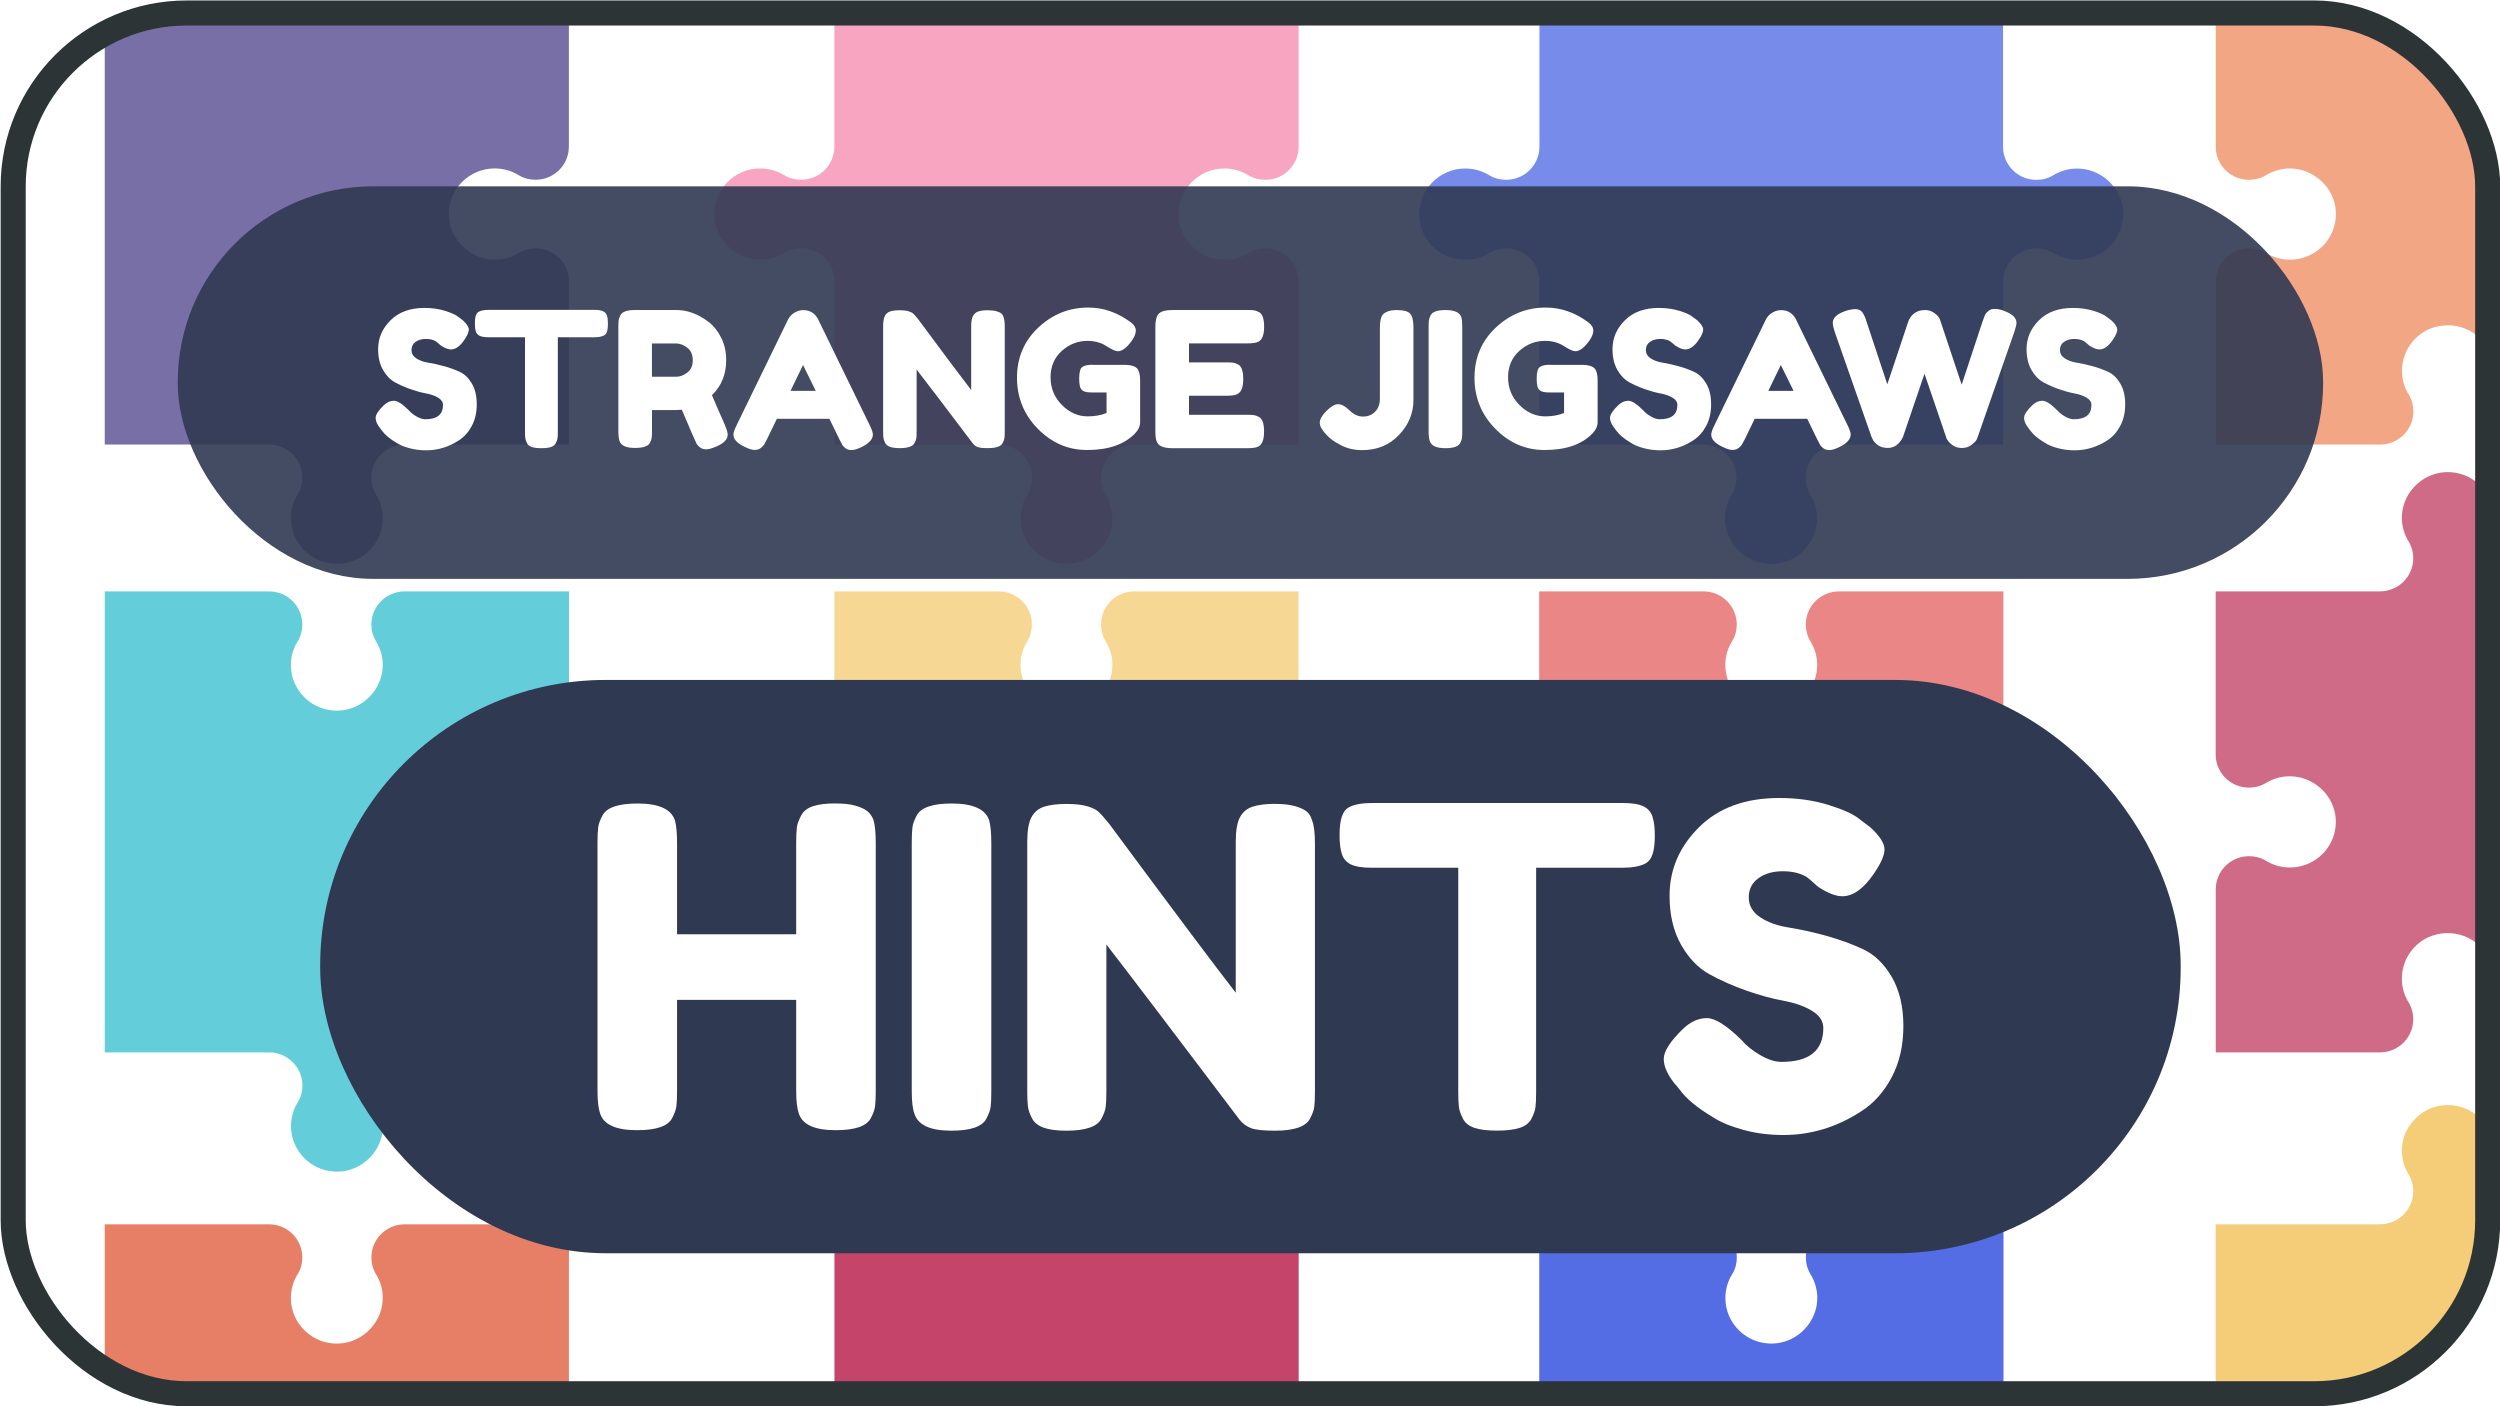 <?xml version="1.0" encoding="UTF-8"?>
<svg id="Layer_1" data-name="Layer 1" xmlns="http://www.w3.org/2000/svg" xmlns:xlink="http://www.w3.org/1999/xlink" viewBox="0 0 400 225">
  <defs>
    <style>
      .cls-1 {
        fill: #ea8685;
        filter: url(#drop-shadow-3);
      }

      .cls-2 {
        fill: #f8a5c2;
        filter: url(#drop-shadow-11);
      }

      .cls-3 {
        fill: #f7d794;
        filter: url(#drop-shadow-2);
      }

      .cls-4 {
        fill: #fff;
      }

      .cls-5 {
        fill: #778beb;
        filter: url(#drop-shadow-12);
      }

      .cls-6 {
        fill: #c44569;
        filter: url(#drop-shadow-7);
      }

      .cls-7 {
        fill: #546de5;
        filter: url(#drop-shadow-8);
      }

      .cls-8 {
        fill: #f3a683;
        filter: url(#drop-shadow-10);
      }

      .cls-9 {
        opacity: .9;
      }

      .cls-9, .cls-10 {
        fill: #303952;
      }

      .cls-11 {
        fill: #786fa6;
        filter: url(#drop-shadow-9);
      }

      .cls-12 {
        fill: none;
        stroke: #2d3436;
        stroke-miterlimit: 10;
        stroke-width: 4.01px;
      }

      .cls-13 {
        fill: #e77f67;
        filter: url(#drop-shadow-5);
      }

      .cls-14 {
        fill: #cf6a87;
        filter: url(#drop-shadow-4);
      }

      .cls-15 {
        fill: #f5cd79;
        filter: url(#drop-shadow-6);
      }

      .cls-16 {
        fill: #63cdda;
        filter: url(#drop-shadow-1);
      }

      .cls-17 {
        clip-path: url(#clippath);
      }
    </style>
    <clipPath id="clippath">
      <rect class="cls-12" x="2.11" y="2.08" width="395.92" height="220.92" rx="27.76" ry="27.76"/>
    </clipPath>
    <filter id="drop-shadow-1" x="-32.66" y="45.34" width="174" height="192" filterUnits="userSpaceOnUse">
      <feOffset dx="22.71" dy="22.71"/>
      <feGaussianBlur result="blur" stdDeviation="16.22"/>
      <feFlood flood-color="#000" flood-opacity=".25"/>
      <feComposite in2="blur" operator="in"/>
      <feComposite in="SourceGraphic"/>
    </filter>
    <filter id="drop-shadow-2" x="65.34" y="45.34" width="192" height="173" filterUnits="userSpaceOnUse">
      <feOffset dx="22.71" dy="22.71"/>
      <feGaussianBlur result="blur-2" stdDeviation="16.22"/>
      <feFlood flood-color="#000" flood-opacity=".25"/>
      <feComposite in2="blur-2" operator="in"/>
      <feComposite in="SourceGraphic"/>
    </filter>
    <filter id="drop-shadow-3" x="178.34" y="45.34" width="211" height="192" filterUnits="userSpaceOnUse">
      <feOffset dx="22.71" dy="22.71"/>
      <feGaussianBlur result="blur-3" stdDeviation="16.22"/>
      <feFlood flood-color="#000" flood-opacity=".25"/>
      <feComposite in2="blur-3" operator="in"/>
      <feComposite in="SourceGraphic"/>
    </filter>
    <filter id="drop-shadow-4" x="305.34" y="26.34" width="173" height="192" filterUnits="userSpaceOnUse">
      <feOffset dx="22.71" dy="22.71"/>
      <feGaussianBlur result="blur-4" stdDeviation="16.22"/>
      <feFlood flood-color="#000" flood-opacity=".25"/>
      <feComposite in2="blur-4" operator="in"/>
      <feComposite in="SourceGraphic"/>
    </filter>
    <filter id="drop-shadow-5" x="-32.66" y="146.34" width="174" height="173" filterUnits="userSpaceOnUse">
      <feOffset dx="22.71" dy="22.71"/>
      <feGaussianBlur result="blur-5" stdDeviation="16.22"/>
      <feFlood flood-color="#000" flood-opacity=".25"/>
      <feComposite in2="blur-5" operator="in"/>
      <feComposite in="SourceGraphic"/>
    </filter>
    <filter id="drop-shadow-6" x="286.34" y="127.34" width="192" height="192" filterUnits="userSpaceOnUse">
      <feOffset dx="22.71" dy="22.71"/>
      <feGaussianBlur result="blur-6" stdDeviation="16.22"/>
      <feFlood flood-color="#000" flood-opacity=".25"/>
      <feComposite in2="blur-6" operator="in"/>
      <feComposite in="SourceGraphic"/>
    </filter>
    <filter id="drop-shadow-7" x="65.34" y="127.34" width="192" height="192" filterUnits="userSpaceOnUse">
      <feOffset dx="22.71" dy="22.71"/>
      <feGaussianBlur result="blur-7" stdDeviation="16.22"/>
      <feFlood flood-color="#000" flood-opacity=".25"/>
      <feComposite in2="blur-7" operator="in"/>
      <feComposite in="SourceGraphic"/>
    </filter>
    <filter id="drop-shadow-8" x="178.34" y="146.34" width="192" height="173" filterUnits="userSpaceOnUse">
      <feOffset dx="22.71" dy="22.71"/>
      <feGaussianBlur result="blur-8" stdDeviation="16.22"/>
      <feFlood flood-color="#000" flood-opacity=".25"/>
      <feComposite in2="blur-8" operator="in"/>
      <feComposite in="SourceGraphic"/>
    </filter>
    <filter id="drop-shadow-9" x="-32.66" y="-51.66" width="174" height="192" filterUnits="userSpaceOnUse">
      <feOffset dx="22.71" dy="22.71"/>
      <feGaussianBlur result="blur-9" stdDeviation="16.22"/>
      <feFlood flood-color="#000" flood-opacity=".25"/>
      <feComposite in2="blur-9" operator="in"/>
      <feComposite in="SourceGraphic"/>
    </filter>
    <filter id="drop-shadow-10" x="305.34" y="-51.66" width="173" height="173" filterUnits="userSpaceOnUse">
      <feOffset dx="22.71" dy="22.71"/>
      <feGaussianBlur result="blur-10" stdDeviation="16.22"/>
      <feFlood flood-color="#000" flood-opacity=".25"/>
      <feComposite in2="blur-10" operator="in"/>
      <feComposite in="SourceGraphic"/>
    </filter>
    <filter id="drop-shadow-11" x="65.34" y="-51.66" width="192" height="192" filterUnits="userSpaceOnUse">
      <feOffset dx="22.71" dy="22.71"/>
      <feGaussianBlur result="blur-11" stdDeviation="16.22"/>
      <feFlood flood-color="#000" flood-opacity=".25"/>
      <feComposite in2="blur-11" operator="in"/>
      <feComposite in="SourceGraphic"/>
    </filter>
    <filter id="drop-shadow-12" x="178.34" y="-51.66" width="211" height="192" filterUnits="userSpaceOnUse">
      <feOffset dx="22.71" dy="22.71"/>
      <feGaussianBlur result="blur-12" stdDeviation="16.22"/>
      <feFlood flood-color="#000" flood-opacity=".25"/>
      <feComposite in2="blur-12" operator="in"/>
      <feComposite in="SourceGraphic"/>
    </filter>
  </defs>
  <g class="cls-17">
    <g>
      <rect class="cls-4" x="-5.95" y="-6.36" width="412.05" height="234.46"/>
      <g>
        <path class="cls-16" d="M68.33,71.91v26.09c0,2.93-2.39,5.3-5.33,5.3h0c-.94,0-1.88-.23-2.68-.72-1.12-.69-2.44-1.09-3.86-1.09-4.14,0-7.49,3.42-7.34,7.57s3.61,7.15,7.6,7.02c1.31-.04,2.52-.43,3.57-1.06.82-.5,1.76-.75,2.72-.75h0c2.95,0,5.33,2.37,5.33,5.3v26.1h-26.28c-2.95,0-5.33,2.37-5.33,5.3h0c0,.95.25,1.89.75,2.7.64,1.04,1.02,2.24,1.07,3.54.14,3.96-3.09,7.4-7.07,7.54-4.19.15-7.63-3.18-7.63-7.29,0-1.41.4-2.72,1.1-3.83.5-.79.73-1.73.73-2.66h0c0-2.93-2.39-5.3-5.33-5.3H-5.95v-73.76h26.28c2.95,0,5.33,2.37,5.33,5.3h0c0,.94-.23,1.87-.73,2.66-.7,1.11-1.1,2.42-1.1,3.83,0,4.11,3.44,7.44,7.63,7.29,3.98-.14,7.2-3.59,7.07-7.54-.04-1.3-.43-2.5-1.07-3.54-.5-.81-.75-1.75-.75-2.7h0c0-2.93,2.39-5.3,5.33-5.3h26.28Z"/>
        <path class="cls-3" d="M110.79,71.91v26.09c0,2.93-2.39,5.3-5.33,5.3h0c-.94,0-1.88-.23-2.68-.72-1.12-.69-2.44-1.09-3.86-1.09-4.14,0-7.49,3.42-7.34,7.57s3.61,7.15,7.6,7.02c1.31-.04,2.52-.43,3.57-1.06.82-.5,1.76-.75,2.72-.75h0c2.95,0,5.33,2.37,5.33,5.3v26.1s26.28,0,26.28,0c2.95,0,5.33-2.37,5.33-5.3h0c0-.95-.25-1.89-.75-2.7-.64-1.04-1.02-2.24-1.07-3.54-.14-3.96,3.09-7.4,7.07-7.54,4.19-.15,7.63,3.18,7.63,7.29,0,1.41-.4,2.72-1.1,3.83-.5.79-.73,1.73-.73,2.66h0c0,2.93,2.39,5.3,5.33,5.3h26.28s0-26.1,0-26.1c0-2.93-2.39-5.3-5.33-5.3h0c-.96,0-1.9.25-2.72.75-1.04.64-2.26,1.02-3.57,1.06-3.98.13-7.45-3.06-7.6-7.02-.15-4.16,3.2-7.57,7.34-7.57,1.42,0,2.74.4,3.86,1.09.8.49,1.74.72,2.68.72h0c2.95,0,5.33-2.37,5.33-5.3v-26.09s-26.28,0-26.28,0c-2.95,0-5.33,2.37-5.33,5.3h0c0,.95.25,1.89.75,2.7.64,1.04,1.02,2.24,1.07,3.54.14,3.96-3.09,7.4-7.07,7.54-4.19.15-7.63-3.18-7.63-7.29,0-1.41.4-2.72,1.1-3.83.5-.79.73-1.73.73-2.66h0c0-2.93-2.39-5.3-5.33-5.3,0,0-26.28,0-26.28,0Z"/>
        <path class="cls-1" d="M223.56,71.91v26.09c0,2.93-2.39,5.3-5.33,5.3h0c-.94,0-1.88-.23-2.68-.72-1.12-.69-2.44-1.09-3.86-1.09-4.14,0-7.49,3.42-7.34,7.57.14,3.96,3.61,7.15,7.6,7.02,1.31-.04,2.52-.43,3.57-1.06.82-.5,1.76-.75,2.72-.75h0c2.95,0,5.33,2.37,5.33,5.3v26.1h26.28c2.95,0,5.33,2.37,5.33,5.3h0c0,.94-.23,1.87-.73,2.66-.7,1.11-1.1,2.42-1.1,3.83,0,4.11,3.44,7.44,7.63,7.29,3.98-.14,7.2-3.59,7.07-7.54-.04-1.3-.43-2.5-1.07-3.54-.5-.81-.75-1.75-.75-2.7h0c0-2.93,2.39-5.3,5.33-5.3h26.28s0-26.09,0-26.09c0-2.93,2.39-5.3,5.33-5.3h0c.94,0,1.88.23,2.68.72,1.12.69,2.44,1.09,3.86,1.09,4.14,0,7.49-3.42,7.34-7.57-.14-3.96-3.61-7.15-7.6-7.02-1.31.04-2.52.43-3.57,1.06-.82.5-1.76.75-2.72.75h0c-2.95,0-5.33-2.37-5.33-5.3v-26.1h-26.28c-2.95,0-5.33,2.37-5.33,5.3h0c0,.95.25,1.89.75,2.7.64,1.04,1.02,2.24,1.07,3.54.14,3.96-3.09,7.4-7.07,7.54-4.19.15-7.63-3.18-7.63-7.29,0-1.41.4-2.72,1.1-3.83.5-.79.73-1.73.73-2.66h0c0-2.93-2.39-5.3-5.33-5.3,0,0-26.28,0-26.28,0Z"/>
        <path class="cls-14" d="M331.81,145.67v-26.09c0-2.93,2.39-5.3,5.33-5.3h0c.94,0,1.88.23,2.68.72,1.12.69,2.44,1.09,3.86,1.09,4.14,0,7.49-3.42,7.34-7.57-.14-3.96-3.61-7.15-7.6-7.02-1.31.04-2.52.43-3.57,1.06-.82.5-1.76.75-2.72.75h0c-2.95,0-5.33-2.37-5.33-5.3v-26.1s26.28,0,26.28,0c2.95,0,5.33-2.37,5.33-5.3h0c0-.95-.25-1.89-.75-2.7-.64-1.04-1.02-2.24-1.07-3.54-.14-3.96,3.09-7.4,7.07-7.54,4.19-.15,7.63,3.18,7.63,7.29,0,1.41-.4,2.72-1.1,3.83-.5.79-.73,1.73-.73,2.66h0c0,2.93,2.39,5.3,5.33,5.3h26.28s0,73.76,0,73.76h-26.28c-2.95,0-5.33-2.37-5.33-5.3h0c0-.94.23-1.87.73-2.66.7-1.11,1.1-2.42,1.1-3.83,0-4.11-3.44-7.44-7.63-7.29s-7.2,3.59-7.07,7.54c.04,1.3.43,2.5,1.07,3.54.5.81.75,1.75.75,2.7h0c0,2.93-2.39,5.3-5.33,5.3,0,0-26.28,0-26.28,0Z"/>
        <path class="cls-13" d="M-5.95,173.18h26.28c2.95,0,5.33,2.37,5.33,5.3h0c0,.94-.23,1.87-.73,2.66-.7,1.11-1.1,2.42-1.1,3.83,0,4.11,3.44,7.44,7.63,7.29,3.98-.14,7.2-3.59,7.07-7.54-.04-1.3-.43-2.5-1.07-3.54-.5-.81-.75-1.75-.75-2.7h0c0-2.93,2.39-5.3,5.33-5.3h26.28v26.09c0,2.93-2.39,5.3-5.33,5.3h0c-.94,0-1.88-.23-2.68-.72-1.12-.69-2.44-1.09-3.86-1.09-4.14,0-7.49,3.42-7.34,7.57.14,3.96,3.61,7.15,7.6,7.02,1.31-.04,2.52-.43,3.57-1.06.82-.5,1.76-.75,2.72-.75h0c2.95,0,5.33,2.37,5.33,5.3v26.1H-5.95v-73.76Z"/>
        <path class="cls-15" d="M331.81,246.94v-26.1c0-2.93-2.39-5.3-5.33-5.3h0c-.96,0-1.9.25-2.72.75-1.04.64-2.26,1.02-3.57,1.06-3.98.13-7.45-3.06-7.6-7.02-.15-4.16,3.2-7.57,7.34-7.57,1.42,0,2.74.4,3.86,1.09.8.49,1.74.72,2.68.72h0c2.95,0,5.33-2.37,5.33-5.3v-26.09s26.28,0,26.28,0c2.95,0,5.33-2.37,5.33-5.3h0c0-.95-.25-1.89-.75-2.7-.64-1.04-1.02-2.24-1.07-3.54-.14-3.96,3.09-7.4,7.07-7.54,4.19-.15,7.63,3.18,7.63,7.29,0,1.41-.4,2.72-1.1,3.83-.5.79-.73,1.73-.73,2.66h0c0,2.93,2.39,5.3,5.33,5.3h26.28s0,73.76,0,73.76h-74.28Z"/>
        <path class="cls-6" d="M185.07,173.18h-26.28c-2.95,0-5.33-2.37-5.33-5.3h0c0-.94.23-1.87.73-2.66.7-1.11,1.1-2.42,1.1-3.83,0-4.11-3.44-7.44-7.63-7.29s-7.2,3.59-7.07,7.54c.04,1.3.43,2.5,1.07,3.54.5.81.75,1.75.75,2.7h0c0,2.93-2.39,5.3-5.33,5.3h-26.28s0,26.09,0,26.09c0,2.93-2.39,5.3-5.33,5.3h0c-.94,0-1.88-.23-2.68-.72-1.12-.69-2.44-1.09-3.86-1.09-4.14,0-7.49,3.42-7.34,7.57s3.61,7.15,7.6,7.02c1.31-.04,2.52-.43,3.57-1.06.82-.5,1.76-.75,2.72-.75h0c2.95,0,5.33,2.37,5.33,5.3v26.1h74.28v-26.1c0-2.93-2.39-5.3-5.33-5.3h0c-.96,0-1.9.25-2.72.75-1.04.64-2.26,1.02-3.57,1.06-3.98.13-7.45-3.06-7.6-7.02-.15-4.16,3.2-7.57,7.34-7.57,1.42,0,2.74.4,3.86,1.09.8.49,1.74.72,2.68.72h0c2.95,0,5.33-2.37,5.33-5.3,0,0,0-26.09,0-26.09Z"/>
        <path class="cls-7" d="M297.84,173.18h-26.28c-2.95,0-5.33,2.37-5.33,5.3h0c0,.95.25,1.89.75,2.7.64,1.04,1.02,2.24,1.07,3.54.14,3.96-3.09,7.4-7.07,7.54-4.19.15-7.63-3.18-7.63-7.29,0-1.41.4-2.72,1.1-3.83.5-.79.73-1.73.73-2.66h0c0-2.93-2.39-5.3-5.33-5.3h-26.28s0,26.09,0,26.09c0,2.93-2.39,5.3-5.33,5.3h0c-.94,0-1.88-.23-2.68-.72-1.12-.69-2.44-1.09-3.86-1.09-4.14,0-7.49,3.42-7.34,7.57s3.61,7.15,7.6,7.02c1.31-.04,2.52-.43,3.57-1.06.82-.5,1.76-.75,2.72-.75h0c2.95,0,5.33,2.37,5.33,5.3v26.1h74.28v-26.1c0-2.93-2.39-5.3-5.33-5.3h0c-.96,0-1.9.25-2.72.75-1.04.64-2.26,1.02-3.57,1.06-3.98.13-7.45-3.06-7.6-7.02-.15-4.16,3.2-7.57,7.34-7.57,1.42,0,2.74.4,3.86,1.09.8.49,1.74.72,2.68.72h0c2.95,0,5.33-2.37,5.33-5.3,0,0,0-26.09,0-26.09Z"/>
        <path class="cls-11" d="M-5.95,48.42h26.28c2.95,0,5.33,2.37,5.33,5.3h0c0,.94-.23,1.87-.73,2.66-.7,1.11-1.1,2.42-1.1,3.83,0,4.11,3.44,7.44,7.63,7.29s7.2-3.59,7.07-7.54c-.04-1.3-.43-2.5-1.07-3.54-.5-.81-.75-1.75-.75-2.7h0c0-2.93,2.39-5.3,5.33-5.3h26.28s0-26.1,0-26.1c0-2.93-2.39-5.3-5.33-5.3h0c-.96,0-1.9.25-2.72.75-1.04.64-2.26,1.02-3.57,1.06-3.98.13-7.45-3.06-7.6-7.02-.15-4.16,3.2-7.57,7.34-7.57,1.42,0,2.74.4,3.86,1.09.8.49,1.74.72,2.68.72h0c2.95,0,5.33-2.37,5.33-5.3v-26.09H-5.95V48.42Z"/>
        <path class="cls-8" d="M406.09,48.42h-26.28c-2.95,0-5.33-2.37-5.33-5.3h0c0-.94.23-1.87.73-2.66.7-1.11,1.1-2.42,1.1-3.83,0-4.11-3.44-7.44-7.63-7.29s-7.2,3.59-7.07,7.54c.04,1.3.43,2.5,1.07,3.54.5.81.75,1.75.75,2.7h0c0,2.93-2.39,5.3-5.33,5.3h-26.28s0-26.09,0-26.09c0-2.93,2.39-5.3,5.33-5.3h0c.94,0,1.88.23,2.68.72,1.12.69,2.44,1.09,3.86,1.09,4.14,0,7.49-3.42,7.34-7.57-.14-3.96-3.61-7.15-7.6-7.02-1.31.04-2.52.43-3.57,1.06-.82.5-1.76.75-2.72.75h0c-2.95,0-5.33-2.37-5.33-5.3v-26.1s74.28,0,74.28,0V48.42Z"/>
        <path class="cls-2" d="M185.07,48.42h-26.28c-2.95,0-5.33,2.37-5.33,5.3h0c0,.95.25,1.89.75,2.7.64,1.04,1.02,2.24,1.07,3.54.14,3.96-3.09,7.4-7.07,7.54-4.19.15-7.63-3.18-7.63-7.29,0-1.41.4-2.72,1.1-3.83.5-.79.73-1.73.73-2.66h0c0-2.93-2.39-5.3-5.33-5.3h-26.28s0-26.1,0-26.1c0-2.93-2.39-5.3-5.33-5.3h0c-.96,0-1.9.25-2.72.75-1.04.64-2.26,1.02-3.57,1.06-3.98.13-7.45-3.06-7.6-7.02-.15-4.16,3.2-7.57,7.34-7.57,1.42,0,2.74.4,3.86,1.09.8.49,1.74.72,2.68.72h0c2.95,0,5.33-2.37,5.33-5.3v-26.09s74.28,0,74.28,0V.76c0,2.93-2.39,5.3-5.33,5.3h0c-.94,0-1.88-.23-2.68-.72-1.12-.69-2.44-1.09-3.86-1.09-4.14,0-7.49,3.42-7.34,7.57.14,3.96,3.61,7.15,7.6,7.02,1.31-.04,2.52-.43,3.57-1.06.82-.5,1.76-.75,2.72-.75h0c2.95,0,5.33,2.37,5.33,5.3,0,0,0,26.1,0,26.1Z"/>
        <path class="cls-5" d="M223.6-25.33V.76c0,2.93-2.39,5.3-5.33,5.3h0c-.94,0-1.88-.23-2.68-.72-1.12-.69-2.44-1.09-3.86-1.09-4.14,0-7.49,3.42-7.34,7.57s3.61,7.15,7.6,7.02c1.31-.04,2.52-.43,3.57-1.06.82-.5,1.76-.75,2.72-.75h0c2.95,0,5.33,2.37,5.33,5.3v26.1h-.09s26.28,0,26.28,0c2.95,0,5.33,2.37,5.33,5.3h0c0,.94-.23,1.87-.73,2.66-.7,1.11-1.1,2.42-1.1,3.83,0,4.11,3.44,7.44,7.63,7.29s7.2-3.59,7.07-7.54c-.04-1.3-.43-2.5-1.07-3.54-.5-.81-.75-1.75-.75-2.7h0c0-2.93,2.39-5.3,5.33-5.3h26.28v-26.09c0-2.93,2.39-5.3,5.33-5.3h0c.94,0,1.88.23,2.68.72,1.12.69,2.44,1.09,3.86,1.09,4.14,0,7.49-3.42,7.34-7.57-.14-3.96-3.61-7.15-7.6-7.02-1.31.04-2.52.43-3.57,1.06-.82.5-1.76.75-2.72.75h0c-2.95,0-5.33-2.37-5.33-5.3v-26.1"/>
      </g>
      <g>
        <rect class="cls-9" x="28.44" y="29.81" width="343.26" height="62.81" rx="31.28" ry="31.28"/>
        <g>
          <path class="cls-4" d="M60.89,68.6c-.53-.64-.79-1.22-.79-1.73s.43-1.19,1.31-2.03c.51-.48,1.04-.72,1.61-.72s1.36.5,2.37,1.51c.28.34.69.67,1.21.98.53.31,1.01.47,1.46.47,1.88,0,2.82-.76,2.82-2.29,0-.46-.26-.85-.77-1.16-.52-.31-1.16-.54-1.93-.68-.77-.14-1.6-.37-2.49-.68-.89-.31-1.72-.68-2.49-1.1-.77-.42-1.41-1.09-1.93-2-.52-.91-.77-2.01-.77-3.3,0-1.77.66-3.31,1.99-4.63s3.13-1.97,5.42-1.97c1.21,0,2.32.16,3.32.47,1,.31,1.7.63,2.08.95l.76.57c.63.58.94,1.08.94,1.48s-.24.95-.73,1.66c-.69,1.01-1.4,1.51-2.13,1.51-.43,0-.95-.2-1.58-.6-.06-.04-.18-.14-.35-.3-.17-.16-.33-.29-.47-.39-.43-.26-.97-.39-1.62-.39s-1.2.16-1.64.47c-.44.31-.65.74-.65,1.3s.26,1,.77,1.34c.52.34,1.16.57,1.93.69.77.12,1.61.31,2.52.56.91.25,1.75.56,2.52.92.77.36,1.41.99,1.93,1.88.52.89.77,2,.77,3.3s-.26,2.46-.79,3.45c-.53.99-1.21,1.76-2.06,2.31-1.64,1.07-3.39,1.6-5.25,1.6-.95,0-1.85-.12-2.7-.35s-1.54-.52-2.06-.86c-1.07-.64-1.82-1.27-2.25-1.87l-.27-.33Z"/>
          <path class="cls-4" d="M78.2,49.58h16.88c.65,0,1.12.08,1.43.23.3.15.51.39.61.71.1.32.15.74.15,1.27s-.05.94-.15,1.25c-.1.31-.27.53-.52.65-.36.18-.88.27-1.55.27h-5.8v15.16c0,.46-.02.8-.05,1.02-.03.22-.12.48-.27.77-.15.29-.42.5-.8.62-.38.12-.89.18-1.52.18s-1.13-.06-1.5-.18c-.37-.12-.64-.33-.79-.62-.15-.29-.24-.55-.27-.78-.03-.23-.05-.58-.05-1.04v-15.13h-5.83c-.65,0-1.12-.08-1.43-.23-.3-.15-.51-.39-.61-.71-.1-.32-.15-.74-.15-1.27s.05-.94.15-1.25c.1-.31.27-.53.52-.65.36-.18.88-.27,1.55-.27Z"/>
          <path class="cls-4" d="M115.97,67.97c.3.72.46,1.25.46,1.57,0,.76-.63,1.41-1.88,1.93-.65.28-1.17.42-1.56.42s-.72-.1-.97-.29c-.25-.19-.44-.39-.56-.59-.2-.38-.99-2.2-2.37-5.46l-.94.06h-3.83v3.41c0,.46-.02.81-.05,1.04-.03.23-.13.5-.29.8-.28.54-1.07.81-2.37.81-1.42,0-2.25-.37-2.49-1.12-.12-.34-.18-.86-.18-1.57v-16.73c0-.46.02-.81.05-1.04.03-.23.13-.5.29-.8.28-.54,1.07-.81,2.37-.81h6.56c1.78,0,3.51.64,5.19,1.93.81.62,1.48,1.47,2,2.53.53,1.07.79,2.25.79,3.56,0,2.27-.76,4.14-2.28,5.61.45,1.07,1.13,2.64,2.06,4.73ZM104.31,60.28h3.89c.59,0,1.17-.22,1.76-.66.59-.44.88-1.11.88-1.99s-.29-1.55-.88-2c-.59-.45-1.19-.68-1.82-.68h-3.83v5.34Z"/>
          <path class="cls-4" d="M130.94,51.18l8.2,16.82c.34.68.52,1.2.52,1.54,0,.72-.59,1.38-1.76,1.96-.69.34-1.23.51-1.62.51s-.72-.09-.97-.27c-.25-.18-.44-.37-.55-.57-.11-.2-.27-.5-.47-.9l-1.58-3.26h-8.41l-1.58,3.26c-.2.4-.36.69-.47.87-.11.18-.29.37-.55.56-.25.19-.58.29-.97.29s-.94-.17-1.62-.51c-1.17-.56-1.76-1.21-1.76-1.93,0-.34.17-.85.52-1.54l8.2-16.85c.22-.46.56-.83,1.02-1.12.46-.28.94-.42,1.44-.42,1.09,0,1.9.52,2.43,1.57ZM128.48,58.41l-2,4.13h4.04l-2.03-4.13Z"/>
          <path class="cls-4" d="M155.7,50.53c.19-.35.48-.59.87-.71.38-.12.87-.18,1.44-.18s1.04.05,1.4.15c.35.1.62.22.79.36.17.14.3.35.38.63.12.32.18.83.18,1.54v16.73c0,.48-.02.83-.05,1.06-.03.22-.13.48-.29.78-.28.54-1.07.81-2.37.81-.79,0-1.34-.06-1.64-.18-.3-.12-.56-.31-.76-.57-4.55-6.03-7.55-9.97-8.99-11.82v9.92c0,.48-.02.83-.05,1.06-.03.22-.13.48-.29.78-.28.54-1.07.81-2.37.81s-2.02-.27-2.31-.81c-.16-.3-.26-.57-.29-.81-.03-.24-.05-.59-.05-1.06v-16.82c0-.76.1-1.32.29-1.67.19-.35.48-.59.87-.71.38-.12.88-.18,1.49-.18s1.09.06,1.44.17c.35.11.6.24.74.38.08.06.31.32.7.78,4.27,5.77,7.12,9.58,8.56,11.43v-10.19c0-.76.1-1.32.29-1.67Z"/>
          <path class="cls-4" d="M174.78,58.38h5.34c1.09.04,1.76.32,2,.84.2.38.3.94.3,1.69v6.63c0,.64-.28,1.26-.85,1.84-1.7,1.75-4.25,2.62-7.65,2.62-3.02,0-5.64-1.13-7.86-3.39-2.23-2.26-3.34-4.99-3.34-8.19s1.13-5.86,3.4-8c2.27-2.14,4.94-3.21,8.02-3.21,2.39,0,4.65.78,6.77,2.35.55.4.82.85.82,1.34s-.23,1.06-.7,1.7c-.79,1.07-1.51,1.6-2.16,1.6-.38,0-1-.28-1.85-.83-.85-.55-1.86-.83-3.04-.83-1.54,0-2.9.54-4.1,1.61-1.19,1.08-1.79,2.48-1.79,4.22s.61,3.22,1.82,4.43c1.21,1.22,2.59,1.82,4.13,1.82,1.11,0,2.11-.18,3.01-.54v-3.29h-2.4c-.63,0-1.07-.08-1.34-.24-.26-.16-.44-.4-.52-.71-.08-.31-.12-.73-.12-1.27s.05-.96.14-1.28c.09-.32.26-.54.5-.66.36-.18.85-.27,1.46-.27Z"/>
          <path class="cls-4" d="M190.23,66.37h9.35c.47,0,.81.01,1.05.05.23.03.5.13.8.29.55.28.82,1.07.82,2.35,0,1.41-.37,2.23-1.12,2.47-.34.12-.87.18-1.58.18h-12.02c-1.42,0-2.25-.38-2.49-1.15-.12-.32-.18-.83-.18-1.54v-16.76c0-1.03.19-1.72.58-2.1.38-.37,1.11-.56,2.19-.56h11.96c.47,0,.81.01,1.05.05.23.03.5.13.8.29.55.28.82,1.07.82,2.35,0,1.41-.37,2.23-1.12,2.47-.34.12-.87.18-1.58.18h-9.32v3.04h6.01c.47,0,.81.02,1.05.05.23.03.5.13.8.29.55.28.82,1.07.82,2.35,0,1.41-.38,2.23-1.15,2.47-.34.12-.87.18-1.58.18h-5.95v3.04Z"/>
          <path class="cls-4" d="M223.27,49.61c.79,0,1.37.07,1.75.2.37.13.64.35.8.65.22.46.33,1.09.33,1.87v11.67c0,2.11-.77,3.97-2.31,5.59-1.54,1.62-3.5,2.43-5.89,2.43-1.34,0-2.52-.29-3.55-.87-.93-.5-1.58-.95-1.94-1.36l-.24-.24c-.71-.74-1.06-1.38-1.06-1.91s.35-1.16,1.06-1.88c.71-.72,1.34-1.09,1.88-1.09s1.15.33,1.82.99c.67.66,1.39.99,2.17.99s1.42-.26,1.93-.78c.51-.52.76-1.22.76-2.08v-11.28c0-1.21.2-1.98.61-2.32.47-.38,1.09-.57,1.88-.57Z"/>
          <path class="cls-4" d="M228.58,52.26c0-.46.02-.81.05-1.04.03-.23.13-.5.29-.8.28-.54,1.07-.81,2.37-.81,1.42,0,2.26.37,2.52,1.12.1.34.15.86.15,1.57v16.76c0,.48-.02.83-.05,1.06-.03.22-.13.48-.29.78-.28.54-1.07.81-2.37.81-1.42,0-2.25-.38-2.49-1.15-.12-.32-.18-.83-.18-1.54v-16.76Z"/>
          <path class="cls-4" d="M247.98,58.38h5.34c1.09.04,1.76.32,2,.84.2.38.3.94.3,1.69v6.63c0,.64-.28,1.26-.85,1.84-1.7,1.75-4.25,2.62-7.65,2.62-3.02,0-5.64-1.13-7.86-3.39-2.23-2.26-3.34-4.99-3.34-8.19s1.13-5.86,3.4-8c2.27-2.14,4.94-3.21,8.02-3.21,2.39,0,4.65.78,6.77,2.35.55.4.82.85.82,1.34s-.23,1.06-.7,1.7c-.79,1.07-1.51,1.6-2.16,1.6-.38,0-1-.28-1.85-.83-.85-.55-1.86-.83-3.04-.83-1.54,0-2.9.54-4.1,1.61-1.19,1.08-1.79,2.48-1.79,4.22s.61,3.22,1.82,4.43c1.21,1.22,2.59,1.82,4.13,1.82,1.11,0,2.11-.18,3.01-.54v-3.29h-2.4c-.63,0-1.07-.08-1.34-.24-.26-.16-.44-.4-.52-.71-.08-.31-.12-.73-.12-1.27s.05-.96.14-1.28c.09-.32.26-.54.5-.66.36-.18.85-.27,1.46-.27Z"/>
          <path class="cls-4" d="M258.39,68.6c-.53-.64-.79-1.22-.79-1.73s.43-1.19,1.31-2.03c.51-.48,1.04-.72,1.61-.72s1.36.5,2.37,1.51c.28.34.69.67,1.21.98.53.31,1.01.47,1.46.47,1.88,0,2.82-.76,2.82-2.29,0-.46-.26-.85-.77-1.16-.52-.31-1.16-.54-1.93-.68-.77-.14-1.6-.37-2.49-.68-.89-.31-1.72-.68-2.49-1.1-.77-.42-1.41-1.09-1.93-2-.52-.91-.77-2.01-.77-3.3,0-1.77.66-3.31,1.99-4.63s3.13-1.97,5.42-1.97c1.21,0,2.32.16,3.32.47,1,.31,1.7.63,2.08.95l.76.57c.63.58.94,1.08.94,1.48s-.24.95-.73,1.66c-.69,1.01-1.4,1.51-2.13,1.51-.43,0-.95-.2-1.58-.6-.06-.04-.18-.14-.35-.3-.17-.16-.33-.29-.47-.39-.43-.26-.97-.39-1.62-.39s-1.2.16-1.64.47c-.44.31-.65.74-.65,1.3s.26,1,.77,1.34c.52.34,1.16.57,1.93.69.77.12,1.61.31,2.52.56.91.25,1.75.56,2.52.92.77.36,1.41.99,1.93,1.88.52.89.77,2,.77,3.3s-.26,2.46-.79,3.45c-.53.99-1.21,1.76-2.06,2.31-1.64,1.07-3.39,1.6-5.25,1.6-.95,0-1.85-.12-2.7-.35s-1.54-.52-2.06-.86c-1.07-.64-1.82-1.27-2.25-1.87l-.27-.33Z"/>
          <path class="cls-4" d="M287.39,51.18l8.2,16.82c.34.68.52,1.2.52,1.54,0,.72-.59,1.38-1.76,1.96-.69.34-1.23.51-1.62.51s-.72-.09-.97-.27c-.25-.18-.44-.37-.55-.57-.11-.2-.27-.5-.47-.9l-1.58-3.26h-8.41l-1.58,3.26c-.2.4-.36.69-.47.87-.11.18-.29.37-.55.56-.25.19-.58.29-.97.29s-.94-.17-1.62-.51c-1.17-.56-1.76-1.21-1.76-1.93,0-.34.17-.85.52-1.54l8.2-16.85c.22-.46.56-.83,1.02-1.12.46-.28.94-.42,1.44-.42,1.09,0,1.9.52,2.43,1.57ZM284.93,58.41l-2,4.13h4.04l-2.03-4.13Z"/>
          <path class="cls-4" d="M320.61,49.73c1.36.48,2.03,1.13,2.03,1.93,0,.26-.12.75-.36,1.48l-5.83,16.73c-.04.14-.11.31-.21.51-.1.2-.37.47-.8.8-.44.33-.95.5-1.55.5s-1.11-.17-1.55-.5c-.44-.33-.72-.66-.87-.98l-3.55-10.4c-2.25,6.59-3.39,9.95-3.43,10.07-.04.12-.13.29-.27.51-.14.22-.3.42-.49.6-.47.46-1.02.69-1.67.69s-1.18-.15-1.59-.45c-.42-.3-.69-.6-.83-.9l-.21-.45-5.86-16.73c-.22-.66-.33-1.16-.33-1.48,0-.8.68-1.44,2.03-1.9.59-.2,1.12-.3,1.59-.3s.84.16,1.09.48c.25.32.48.81.68,1.48l3.34,10.07,3.31-9.92c.28-.84.8-1.43,1.55-1.75.32-.14.74-.21,1.26-.21s1,.17,1.44.5c.45.33.73.66.85.98l3.49,10.46,3.34-10.13c.16-.46.29-.8.39-1.03.1-.22.29-.44.56-.65.27-.21.61-.32,1.02-.32s.88.1,1.43.3Z"/>
          <path class="cls-4" d="M324.64,68.6c-.53-.64-.79-1.22-.79-1.73s.43-1.19,1.31-2.03c.51-.48,1.04-.72,1.61-.72s1.36.5,2.37,1.51c.28.34.69.67,1.21.98.53.31,1.01.47,1.46.47,1.88,0,2.82-.76,2.82-2.29,0-.46-.26-.85-.77-1.16-.52-.31-1.16-.54-1.93-.68-.77-.14-1.6-.37-2.49-.68-.89-.31-1.72-.68-2.49-1.1-.77-.42-1.41-1.09-1.93-2-.52-.91-.77-2.01-.77-3.3,0-1.77.66-3.31,1.99-4.63s3.13-1.97,5.42-1.97c1.21,0,2.32.16,3.32.47,1,.31,1.7.63,2.08.95l.76.57c.63.58.94,1.08.94,1.48s-.24.95-.73,1.66c-.69,1.01-1.4,1.51-2.13,1.51-.43,0-.95-.2-1.58-.6-.06-.04-.18-.14-.35-.3-.17-.16-.33-.29-.47-.39-.43-.26-.97-.39-1.62-.39s-1.2.16-1.64.47c-.44.31-.65.74-.65,1.3s.26,1,.77,1.34c.52.34,1.16.57,1.93.69.77.12,1.61.31,2.52.56.91.25,1.75.56,2.52.92.77.36,1.41.99,1.93,1.88.52.89.77,2,.77,3.3s-.26,2.46-.79,3.45c-.53.99-1.21,1.76-2.06,2.31-1.64,1.07-3.39,1.6-5.25,1.6-.95,0-1.85-.12-2.7-.35s-1.54-.52-2.06-.86c-1.07-.64-1.82-1.27-2.25-1.87l-.27-.33Z"/>
        </g>
        <rect class="cls-10" x="51.23" y="108.79" width="297.68" height="91.73" rx="45.68" ry="45.68"/>
        <g>
          <path class="cls-4" d="M128.18,130.48c.38-.71,1.03-1.21,1.94-1.5.91-.29,2.06-.43,3.45-.43s2.49.12,3.31.36c.82.24,1.44.52,1.87.86s.77.81,1.01,1.43c.24.81.36,2.05.36,3.71v39.64c0,1.1-.04,1.92-.11,2.46s-.3,1.18-.68,1.89c-.67,1.29-2.54,1.93-5.61,1.93-3.36,0-5.32-.88-5.9-2.64-.29-.81-.43-2.05-.43-3.71v-14.5h-19.06v14.57c0,1.1-.04,1.92-.11,2.46s-.3,1.18-.68,1.89c-.67,1.29-2.54,1.93-5.61,1.93-3.36,0-5.32-.88-5.9-2.64-.29-.81-.43-2.05-.43-3.71v-39.64c0-1.09.04-1.92.11-2.46.07-.55.3-1.18.68-1.89.67-1.29,2.54-1.93,5.61-1.93,3.36,0,5.35.88,5.97,2.64.24.81.36,2.05.36,3.71v14.57h19.06v-14.64c0-1.09.04-1.92.11-2.46.07-.55.3-1.18.68-1.89Z"/>
          <path class="cls-4" d="M145.88,134.84c0-1.09.04-1.92.11-2.46.07-.55.3-1.18.68-1.89.67-1.29,2.54-1.93,5.61-1.93,3.36,0,5.35.88,5.97,2.64.24.81.36,2.05.36,3.71v39.71c0,1.14-.04,1.98-.11,2.5-.07.53-.3,1.14-.68,1.86-.67,1.29-2.54,1.93-5.61,1.93-3.36,0-5.32-.9-5.9-2.71-.29-.76-.43-1.98-.43-3.64v-39.71Z"/>
          <path class="cls-4" d="M198.41,130.73c.46-.83,1.14-1.39,2.05-1.68.91-.28,2.05-.43,3.42-.43s2.47.12,3.31.36,1.46.52,1.87.86c.41.33.71.83.9,1.5.29.76.43,1.98.43,3.64v39.64c0,1.14-.04,1.98-.11,2.5-.07.53-.3,1.14-.68,1.86-.67,1.29-2.54,1.93-5.61,1.93-1.87,0-3.16-.14-3.88-.43s-1.32-.74-1.8-1.36c-10.79-14.28-17.89-23.61-21.29-28v23.5c0,1.14-.04,1.98-.11,2.5-.07.53-.3,1.14-.68,1.86-.67,1.29-2.54,1.93-5.61,1.93s-4.79-.64-5.47-1.93c-.38-.71-.61-1.36-.68-1.93-.07-.57-.11-1.4-.11-2.5v-39.85c0-1.81.23-3.13.68-3.96.45-.83,1.14-1.39,2.05-1.68.91-.28,2.09-.43,3.52-.43s2.58.13,3.42.39c.84.26,1.43.56,1.76.89.19.14.74.76,1.65,1.86,10.12,13.67,16.88,22.69,20.28,27.07v-24.14c0-1.81.23-3.13.68-3.96Z"/>
          <path class="cls-4" d="M219.6,128.48h39.99c1.53,0,2.66.18,3.38.54.72.36,1.2.92,1.44,1.68.24.76.36,1.76.36,3s-.12,2.23-.36,2.96c-.24.74-.65,1.25-1.22,1.54-.86.43-2.09.64-3.67.64h-13.74v35.92c0,1.1-.04,1.91-.11,2.43-.07.53-.29,1.13-.65,1.82-.36.69-1,1.18-1.91,1.46-.91.29-2.11.43-3.6.43s-2.67-.14-3.56-.43c-.89-.29-1.51-.77-1.87-1.46-.36-.69-.58-1.31-.65-1.86-.07-.55-.11-1.37-.11-2.46v-35.85h-13.81c-1.53,0-2.66-.18-3.38-.54-.72-.36-1.2-.92-1.44-1.68-.24-.76-.36-1.76-.36-3s.12-2.22.36-2.96c.24-.74.65-1.25,1.22-1.54.86-.43,2.09-.64,3.67-.64Z"/>
          <path class="cls-4" d="M268.07,173.54c-1.25-1.52-1.87-2.89-1.87-4.11s1.03-2.82,3.09-4.82c1.2-1.14,2.47-1.71,3.81-1.71s3.21,1.19,5.61,3.57c.67.81,1.63,1.58,2.88,2.32,1.25.74,2.4,1.11,3.45,1.11,4.46,0,6.69-1.81,6.69-5.43,0-1.1-.61-2.01-1.83-2.75-1.22-.74-2.75-1.27-4.57-1.61-1.82-.33-3.79-.87-5.9-1.61-2.11-.74-4.08-1.61-5.9-2.61s-3.34-2.58-4.57-4.75c-1.22-2.17-1.83-4.77-1.83-7.82,0-4.19,1.57-7.84,4.71-10.96s7.42-4.68,12.84-4.68c2.88,0,5.5.37,7.88,1.11,2.37.74,4.02,1.49,4.93,2.25l1.8,1.36c1.49,1.38,2.23,2.55,2.23,3.5s-.58,2.26-1.73,3.93c-1.63,2.38-3.31,3.57-5.03,3.57-1.01,0-2.25-.48-3.74-1.43-.14-.09-.42-.33-.83-.71-.41-.38-.78-.69-1.11-.93-1.01-.62-2.29-.93-3.85-.93s-2.85.37-3.88,1.11c-1.03.74-1.55,1.76-1.55,3.07s.61,2.37,1.83,3.18c1.22.81,2.74,1.36,4.57,1.64,1.82.29,3.81.73,5.97,1.32,2.16.6,4.15,1.32,5.97,2.18,1.82.86,3.35,2.35,4.57,4.46,1.22,2.12,1.83,4.73,1.83,7.82s-.62,5.82-1.87,8.18c-1.25,2.36-2.88,4.18-4.89,5.46-3.88,2.52-8.03,3.78-12.44,3.78-2.25,0-4.39-.27-6.4-.82-2.01-.55-3.64-1.22-4.89-2.04-2.54-1.52-4.32-3-5.32-4.43l-.65-.79Z"/>
        </g>
      </g>
    </g>
  </g>
  <rect class="cls-12" x="2.11" y="2.08" width="395.92" height="220.92" rx="27.76" ry="27.76"/>
</svg>